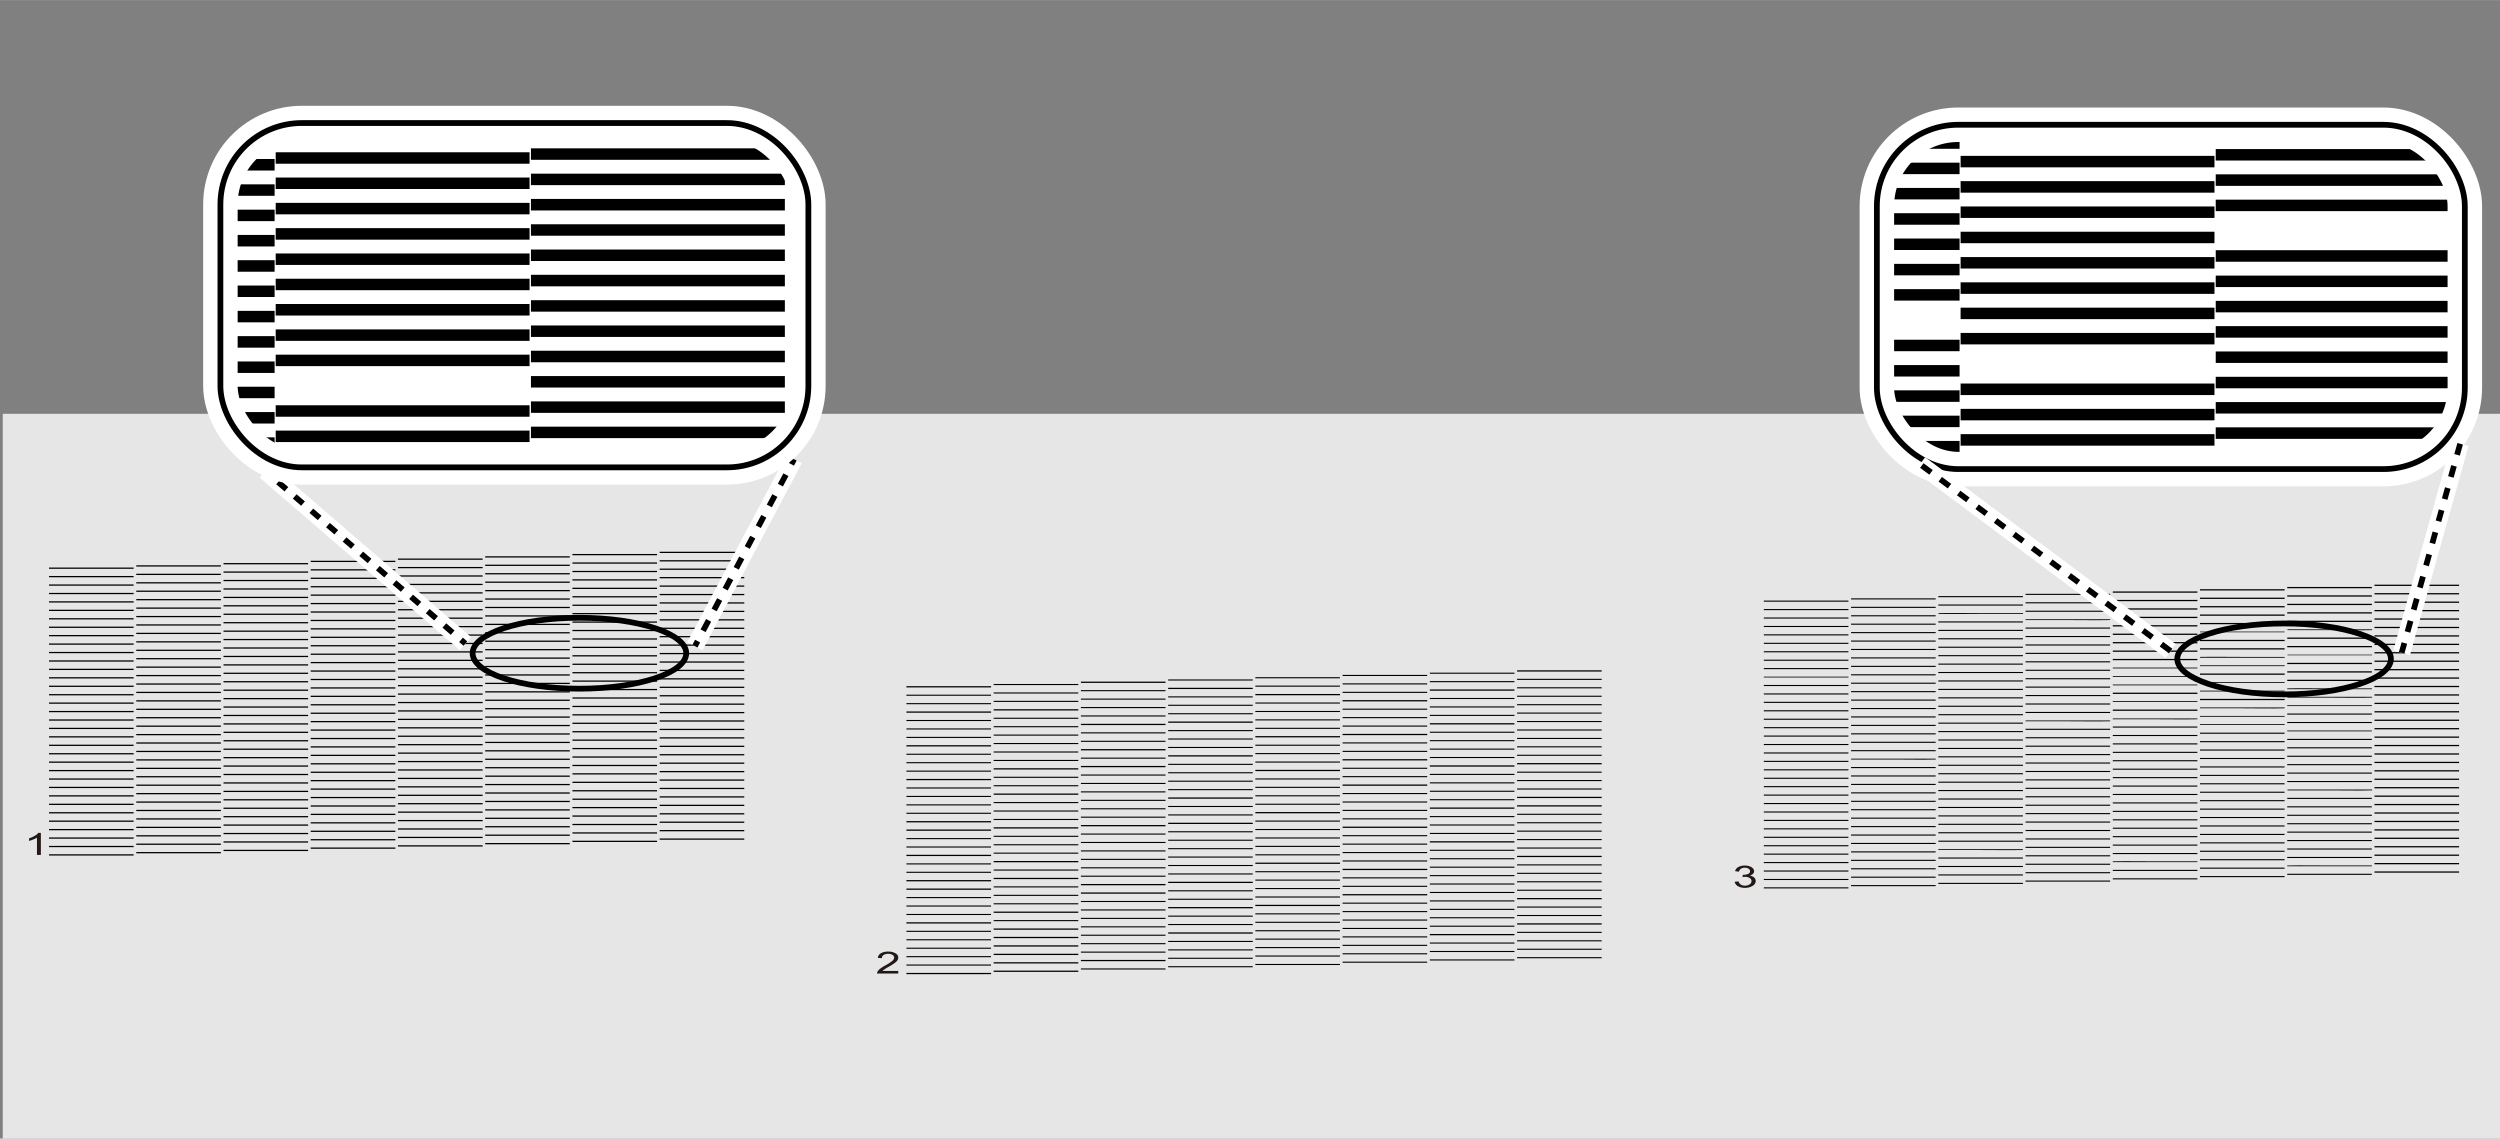 <svg xmlns="http://www.w3.org/2000/svg" xmlns:xlink="http://www.w3.org/1999/xlink" width="153.45mm" height="69.89mm" viewBox="0 0 434.98 198.1"><rect x="0" y="0" width="434.98" height="198.1" fill="#808080" stroke="none"/><defs><style>.cls-1,.cls-8{fill:#fff;}.cls-2{fill:#e6e6e6;}.cls-10,.cls-11,.cls-12,.cls-13,.cls-14,.cls-15,.cls-3,.cls-4,.cls-6,.cls-9{fill:none;}.cls-11,.cls-12,.cls-13,.cls-14,.cls-15,.cls-3,.cls-4,.cls-6,.cls-8{stroke:#000;}.cls-3{stroke-width:0.22px;}.cls-4{stroke-width:0.22px;}.cls-5{fill:#231815;}.cls-7{clip-path:url(#clip-path);}.cls-8{stroke-width:2px;}.cls-10,.cls-9{stroke:#fff;}.cls-9{stroke-width:6px;}.cls-10{stroke-width:3px;}.cls-11{stroke-dasharray:2 2 2;}.cls-12{stroke-dasharray:1.91 1.91 1.91 1.91;}.cls-13{stroke-dasharray:1.91 1.91 1.91 1.91 1.91 1.91;}.cls-14{stroke-dasharray:2.05 2.05 2.05 2.05;}.cls-15{stroke-dasharray:2.05 2.05 2.05 2.05 2.05 2.05;}.cls-16{clip-path:url(#clip-path-2);}</style><clipPath id="clip-path"><rect class="cls-1" x="326.56" y="21.7" width="102.3" height="59.91" rx="14.17"/></clipPath><clipPath id="clip-path-2"><rect class="cls-1" x="38.35" y="21.4" width="102.3" height="59.91" rx="14.17"/></clipPath></defs><title>アートボード 2</title><g id="レイヤー_4" data-name="レイヤー 4"><rect class="cls-2" x="0.48" y="71.99" width="434.98" height="126.15"/></g><g id="レイヤー_5" data-name="レイヤー 5"><line class="cls-3" x1="8.53" y1="98.85" x2="23.25" y2="98.85"/><line class="cls-3" x1="8.53" y1="100.32" x2="23.25" y2="100.32"/><line class="cls-3" x1="8.53" y1="101.79" x2="23.25" y2="101.79"/><line class="cls-3" x1="8.53" y1="103.26" x2="23.25" y2="103.26"/><line class="cls-3" x1="8.53" y1="104.72" x2="23.25" y2="104.72"/><line class="cls-3" x1="8.53" y1="106.19" x2="23.25" y2="106.19"/><line class="cls-3" x1="8.53" y1="107.66" x2="23.25" y2="107.66"/><line class="cls-3" x1="8.53" y1="109.13" x2="23.25" y2="109.13"/><line class="cls-3" x1="8.53" y1="110.59" x2="23.25" y2="110.59"/><line class="cls-3" x1="8.53" y1="112.06" x2="23.25" y2="112.06"/><line class="cls-3" x1="8.53" y1="113.53" x2="23.25" y2="113.53"/><line class="cls-3" x1="8.53" y1="115" x2="23.25" y2="115"/><line class="cls-3" x1="8.53" y1="116.46" x2="23.25" y2="116.46"/><line class="cls-3" x1="8.53" y1="117.93" x2="23.25" y2="117.93"/><line class="cls-3" x1="8.53" y1="119.4" x2="23.25" y2="119.4"/><line class="cls-3" x1="8.53" y1="120.87" x2="23.25" y2="120.87"/><line class="cls-3" x1="8.53" y1="122.33" x2="23.25" y2="122.33"/><line class="cls-3" x1="8.53" y1="123.8" x2="23.25" y2="123.8"/><line class="cls-3" x1="8.53" y1="125.27" x2="23.25" y2="125.27"/><line class="cls-3" x1="8.53" y1="126.73" x2="23.25" y2="126.73"/><line class="cls-3" x1="8.53" y1="128.2" x2="23.25" y2="128.2"/><line class="cls-3" x1="8.53" y1="129.67" x2="23.25" y2="129.67"/><line class="cls-3" x1="8.53" y1="131.14" x2="23.25" y2="131.14"/><line class="cls-3" x1="8.53" y1="132.6" x2="23.25" y2="132.6"/><line class="cls-3" x1="8.53" y1="134.07" x2="23.25" y2="134.07"/><line class="cls-3" x1="8.53" y1="135.54" x2="23.25" y2="135.54"/><line class="cls-3" x1="8.53" y1="137" x2="23.25" y2="137"/><line class="cls-3" x1="8.53" y1="138.47" x2="23.25" y2="138.47"/><line class="cls-3" x1="8.53" y1="139.94" x2="23.25" y2="139.94"/><line class="cls-3" x1="8.53" y1="141.41" x2="23.25" y2="141.41"/><line class="cls-3" x1="8.53" y1="142.87" x2="23.25" y2="142.87"/><line class="cls-3" x1="8.53" y1="144.34" x2="23.25" y2="144.34"/><line class="cls-3" x1="8.53" y1="145.81" x2="23.25" y2="145.81"/><line class="cls-3" x1="8.53" y1="147.28" x2="23.25" y2="147.28"/><line class="cls-3" x1="8.53" y1="148.74" x2="23.25" y2="148.74"/><line class="cls-3" x1="23.71" y1="98.46" x2="38.43" y2="98.46"/><line class="cls-3" x1="23.71" y1="99.93" x2="38.43" y2="99.93"/><line class="cls-3" x1="23.71" y1="101.4" x2="38.43" y2="101.4"/><line class="cls-3" x1="23.71" y1="102.86" x2="38.43" y2="102.86"/><line class="cls-3" x1="23.71" y1="104.33" x2="38.43" y2="104.33"/><line class="cls-3" x1="23.71" y1="105.8" x2="38.43" y2="105.8"/><line class="cls-3" x1="23.71" y1="107.27" x2="38.43" y2="107.27"/><line class="cls-3" x1="23.71" y1="108.73" x2="38.43" y2="108.73"/><line class="cls-3" x1="23.71" y1="110.2" x2="38.43" y2="110.2"/><line class="cls-3" x1="23.71" y1="111.67" x2="38.43" y2="111.67"/><line class="cls-3" x1="23.71" y1="113.14" x2="38.43" y2="113.14"/><line class="cls-3" x1="23.71" y1="114.6" x2="38.43" y2="114.6"/><line class="cls-3" x1="23.71" y1="116.07" x2="38.43" y2="116.07"/><line class="cls-3" x1="23.71" y1="117.54" x2="38.43" y2="117.54"/><line class="cls-3" x1="23.71" y1="119.01" x2="38.43" y2="119.01"/><line class="cls-3" x1="23.71" y1="120.47" x2="38.43" y2="120.47"/><line class="cls-3" x1="23.71" y1="121.94" x2="38.43" y2="121.94"/><line class="cls-3" x1="23.71" y1="123.41" x2="38.43" y2="123.41"/><line class="cls-3" x1="23.71" y1="124.87" x2="38.43" y2="124.87"/><line class="cls-3" x1="23.71" y1="126.34" x2="38.43" y2="126.34"/><line class="cls-3" x1="23.71" y1="127.81" x2="38.43" y2="127.81"/><line class="cls-3" x1="23.71" y1="129.27" x2="38.43" y2="129.27"/><line class="cls-3" x1="23.71" y1="130.74" x2="38.43" y2="130.74"/><line class="cls-3" x1="23.71" y1="132.21" x2="38.43" y2="132.21"/><line class="cls-3" x1="23.71" y1="133.68" x2="38.43" y2="133.68"/><line class="cls-3" x1="23.71" y1="135.14" x2="38.43" y2="135.14"/><line class="cls-3" x1="23.71" y1="136.61" x2="38.43" y2="136.61"/><line class="cls-3" x1="23.71" y1="138.08" x2="38.43" y2="138.08"/><line class="cls-3" x1="23.71" y1="139.55" x2="38.43" y2="139.55"/><line class="cls-3" x1="23.71" y1="141.01" x2="38.43" y2="141.01"/><line class="cls-3" x1="23.71" y1="142.48" x2="38.43" y2="142.48"/><line class="cls-3" x1="23.71" y1="143.95" x2="38.43" y2="143.95"/><line class="cls-3" x1="23.71" y1="145.42" x2="38.43" y2="145.42"/><line class="cls-3" x1="23.71" y1="146.88" x2="38.43" y2="146.88"/><line class="cls-3" x1="23.71" y1="148.35" x2="38.43" y2="148.35"/><line class="cls-3" x1="38.89" y1="98.07" x2="53.61" y2="98.07"/><line class="cls-3" x1="38.89" y1="99.53" x2="53.61" y2="99.53"/><line class="cls-3" x1="38.89" y1="101" x2="53.61" y2="101"/><line class="cls-3" x1="38.89" y1="102.47" x2="53.61" y2="102.47"/><line class="cls-3" x1="38.89" y1="103.94" x2="53.61" y2="103.94"/><line class="cls-3" x1="38.89" y1="105.4" x2="53.61" y2="105.4"/><line class="cls-3" x1="38.89" y1="106.87" x2="53.61" y2="106.87"/><line class="cls-3" x1="38.89" y1="108.34" x2="53.61" y2="108.34"/><line class="cls-3" x1="38.89" y1="109.81" x2="53.61" y2="109.81"/><line class="cls-3" x1="38.89" y1="111.27" x2="53.61" y2="111.27"/><line class="cls-3" x1="38.89" y1="112.74" x2="53.61" y2="112.74"/><line class="cls-3" x1="38.89" y1="114.21" x2="53.61" y2="114.21"/><line class="cls-3" x1="38.89" y1="115.68" x2="53.61" y2="115.68"/><line class="cls-3" x1="38.89" y1="117.14" x2="53.61" y2="117.14"/><line class="cls-3" x1="38.89" y1="118.61" x2="53.61" y2="118.61"/><line class="cls-3" x1="38.89" y1="120.08" x2="53.61" y2="120.08"/><line class="cls-3" x1="38.89" y1="121.55" x2="53.61" y2="121.55"/><line class="cls-3" x1="38.89" y1="123.01" x2="53.61" y2="123.01"/><line class="cls-3" x1="38.89" y1="124.48" x2="53.61" y2="124.48"/><line class="cls-3" x1="38.89" y1="125.95" x2="53.61" y2="125.95"/><line class="cls-3" x1="38.89" y1="127.41" x2="53.61" y2="127.41"/><line class="cls-3" x1="38.89" y1="128.88" x2="53.61" y2="128.88"/><line class="cls-3" x1="38.89" y1="130.35" x2="53.61" y2="130.35"/><line class="cls-3" x1="38.89" y1="131.82" x2="53.61" y2="131.82"/><line class="cls-3" x1="38.89" y1="133.28" x2="53.61" y2="133.28"/><line class="cls-3" x1="38.89" y1="134.75" x2="53.61" y2="134.75"/><line class="cls-3" x1="38.89" y1="136.22" x2="53.61" y2="136.22"/><line class="cls-3" x1="38.89" y1="137.69" x2="53.61" y2="137.69"/><line class="cls-3" x1="38.89" y1="139.15" x2="53.61" y2="139.15"/><line class="cls-3" x1="38.89" y1="140.62" x2="53.61" y2="140.62"/><line class="cls-3" x1="38.89" y1="142.09" x2="53.61" y2="142.09"/><line class="cls-3" x1="38.89" y1="143.55" x2="53.61" y2="143.55"/><line class="cls-3" x1="38.89" y1="145.02" x2="53.61" y2="145.02"/><line class="cls-3" x1="38.89" y1="146.49" x2="53.61" y2="146.49"/><line class="cls-3" x1="38.89" y1="147.96" x2="53.61" y2="147.96"/><line class="cls-3" x1="54.06" y1="97.67" x2="68.79" y2="97.67"/><line class="cls-3" x1="54.06" y1="99.14" x2="68.79" y2="99.14"/><line class="cls-3" x1="54.06" y1="100.61" x2="68.79" y2="100.61"/><line class="cls-3" x1="54.06" y1="102.08" x2="68.79" y2="102.08"/><line class="cls-3" x1="54.06" y1="103.54" x2="68.79" y2="103.54"/><line class="cls-3" x1="54.06" y1="105.01" x2="68.79" y2="105.01"/><line class="cls-3" x1="54.06" y1="106.48" x2="68.79" y2="106.48"/><line class="cls-3" x1="54.06" y1="107.95" x2="68.79" y2="107.95"/><line class="cls-3" x1="54.06" y1="109.41" x2="68.79" y2="109.41"/><line class="cls-3" x1="54.06" y1="110.88" x2="68.79" y2="110.88"/><line class="cls-3" x1="54.06" y1="112.35" x2="68.79" y2="112.35"/><line class="cls-3" x1="54.06" y1="113.82" x2="68.79" y2="113.82"/><line class="cls-3" x1="54.06" y1="115.28" x2="68.79" y2="115.28"/><line class="cls-3" x1="54.06" y1="116.75" x2="68.79" y2="116.75"/><line class="cls-3" x1="54.06" y1="118.22" x2="68.79" y2="118.22"/><line class="cls-3" x1="54.06" y1="119.69" x2="68.79" y2="119.69"/><line class="cls-3" x1="54.06" y1="121.15" x2="68.79" y2="121.15"/><line class="cls-3" x1="54.06" y1="122.62" x2="68.79" y2="122.62"/><line class="cls-3" x1="54.06" y1="124.09" x2="68.79" y2="124.09"/><line class="cls-3" x1="54.06" y1="125.55" x2="68.79" y2="125.55"/><line class="cls-3" x1="54.06" y1="127.02" x2="68.79" y2="127.02"/><line class="cls-3" x1="54.06" y1="128.49" x2="68.79" y2="128.49"/><line class="cls-3" x1="54.06" y1="129.95" x2="68.79" y2="129.95"/><line class="cls-3" x1="54.06" y1="131.42" x2="68.79" y2="131.42"/><line class="cls-3" x1="54.06" y1="132.89" x2="68.79" y2="132.89"/><line class="cls-3" x1="54.06" y1="134.36" x2="68.79" y2="134.36"/><line class="cls-3" x1="54.06" y1="135.82" x2="68.79" y2="135.82"/><line class="cls-3" x1="54.06" y1="137.29" x2="68.79" y2="137.29"/><line class="cls-3" x1="54.06" y1="138.76" x2="68.79" y2="138.76"/><line class="cls-3" x1="54.06" y1="140.23" x2="68.79" y2="140.23"/><line class="cls-3" x1="54.06" y1="141.69" x2="68.79" y2="141.69"/><line class="cls-3" x1="54.06" y1="143.16" x2="68.79" y2="143.16"/><line class="cls-3" x1="54.06" y1="144.63" x2="68.79" y2="144.63"/><line class="cls-3" x1="54.06" y1="146.1" x2="68.79" y2="146.1"/><line class="cls-3" x1="54.06" y1="147.56" x2="68.79" y2="147.56"/><line class="cls-3" x1="69.24" y1="97.28" x2="83.97" y2="97.28"/><line class="cls-3" x1="69.24" y1="98.75" x2="83.97" y2="98.75"/><line class="cls-3" x1="69.24" y1="100.21" x2="83.97" y2="100.21"/><line class="cls-3" x1="69.24" y1="101.68" x2="83.97" y2="101.68"/><line class="cls-3" x1="69.24" y1="103.15" x2="83.97" y2="103.15"/><line class="cls-3" x1="69.24" y1="104.62" x2="83.97" y2="104.62"/><line class="cls-3" x1="69.24" y1="106.08" x2="83.97" y2="106.08"/><line class="cls-3" x1="69.24" y1="107.55" x2="83.97" y2="107.55"/><line class="cls-3" x1="69.24" y1="109.02" x2="83.97" y2="109.02"/><line class="cls-3" x1="69.24" y1="110.49" x2="83.97" y2="110.49"/><line class="cls-3" x1="69.24" y1="111.95" x2="83.97" y2="111.95"/><line class="cls-3" x1="69.24" y1="113.42" x2="83.97" y2="113.42"/><line class="cls-3" x1="69.24" y1="114.89" x2="83.97" y2="114.89"/><line class="cls-3" x1="69.24" y1="116.36" x2="83.97" y2="116.36"/><line class="cls-3" x1="69.24" y1="117.82" x2="83.97" y2="117.82"/><line class="cls-3" x1="69.24" y1="119.29" x2="83.97" y2="119.29"/><line class="cls-3" x1="69.24" y1="120.76" x2="83.97" y2="120.76"/><line class="cls-3" x1="69.24" y1="122.23" x2="83.97" y2="122.23"/><line class="cls-3" x1="69.24" y1="123.69" x2="83.97" y2="123.69"/><line class="cls-3" x1="69.24" y1="125.16" x2="83.97" y2="125.16"/><line class="cls-3" x1="69.24" y1="126.63" x2="83.97" y2="126.63"/><line class="cls-3" x1="69.24" y1="128.09" x2="83.97" y2="128.09"/><line class="cls-3" x1="69.24" y1="129.56" x2="83.97" y2="129.56"/><line class="cls-3" x1="69.24" y1="131.03" x2="83.97" y2="131.03"/><line class="cls-3" x1="69.24" y1="132.5" x2="83.97" y2="132.5"/><line class="cls-3" x1="69.24" y1="133.96" x2="83.97" y2="133.96"/><line class="cls-3" x1="69.24" y1="135.43" x2="83.97" y2="135.43"/><line class="cls-3" x1="69.24" y1="136.9" x2="83.97" y2="136.9"/><line class="cls-3" x1="69.24" y1="138.37" x2="83.97" y2="138.37"/><line class="cls-3" x1="69.24" y1="139.83" x2="83.97" y2="139.83"/><line class="cls-3" x1="69.24" y1="141.3" x2="83.97" y2="141.3"/><line class="cls-3" x1="69.24" y1="142.77" x2="83.97" y2="142.77"/><line class="cls-3" x1="69.24" y1="144.23" x2="83.97" y2="144.23"/><line class="cls-3" x1="69.24" y1="145.7" x2="83.97" y2="145.7"/><line class="cls-3" x1="69.24" y1="147.17" x2="83.97" y2="147.17"/><line class="cls-3" x1="84.42" y1="96.89" x2="99.14" y2="96.89"/><line class="cls-3" x1="84.42" y1="98.35" x2="99.14" y2="98.35"/><line class="cls-3" x1="84.42" y1="99.82" x2="99.14" y2="99.82"/><line class="cls-3" x1="84.42" y1="101.29" x2="99.14" y2="101.29"/><line class="cls-3" x1="84.42" y1="102.76" x2="99.14" y2="102.76"/><line class="cls-3" x1="84.42" y1="104.22" x2="99.14" y2="104.22"/><line class="cls-3" x1="84.42" y1="105.69" x2="99.14" y2="105.69"/><line class="cls-3" x1="84.42" y1="107.16" x2="99.14" y2="107.16"/><line class="cls-3" x1="84.42" y1="108.63" x2="99.14" y2="108.63"/><line class="cls-3" x1="84.42" y1="110.09" x2="99.14" y2="110.09"/><line class="cls-3" x1="84.42" y1="111.56" x2="99.14" y2="111.56"/><line class="cls-3" x1="84.42" y1="113.03" x2="99.14" y2="113.03"/><line class="cls-3" x1="84.42" y1="114.5" x2="99.14" y2="114.5"/><line class="cls-3" x1="84.42" y1="115.96" x2="99.14" y2="115.96"/><line class="cls-3" x1="84.42" y1="117.43" x2="99.14" y2="117.43"/><line class="cls-3" x1="84.42" y1="118.9" x2="99.14" y2="118.9"/><line class="cls-3" x1="84.42" y1="120.37" x2="99.14" y2="120.37"/><line class="cls-3" x1="84.42" y1="121.83" x2="99.14" y2="121.83"/><line class="cls-3" x1="84.42" y1="123.3" x2="99.14" y2="123.3"/><line class="cls-3" x1="84.42" y1="124.76" x2="99.14" y2="124.76"/><line class="cls-3" x1="84.42" y1="126.23" x2="99.14" y2="126.23"/><line class="cls-3" x1="84.42" y1="127.7" x2="99.14" y2="127.7"/><line class="cls-3" x1="84.42" y1="129.17" x2="99.14" y2="129.17"/><line class="cls-3" x1="84.42" y1="130.63" x2="99.14" y2="130.63"/><line class="cls-3" x1="84.42" y1="132.1" x2="99.14" y2="132.1"/><line class="cls-3" x1="84.42" y1="133.57" x2="99.14" y2="133.57"/><line class="cls-3" x1="84.42" y1="135.04" x2="99.14" y2="135.04"/><line class="cls-3" x1="84.42" y1="136.5" x2="99.14" y2="136.5"/><line class="cls-3" x1="84.42" y1="137.97" x2="99.14" y2="137.97"/><line class="cls-3" x1="84.42" y1="139.44" x2="99.14" y2="139.44"/><line class="cls-3" x1="84.42" y1="140.91" x2="99.14" y2="140.91"/><line class="cls-3" x1="84.42" y1="142.37" x2="99.14" y2="142.37"/><line class="cls-3" x1="84.42" y1="143.84" x2="99.14" y2="143.84"/><line class="cls-3" x1="84.42" y1="145.31" x2="99.14" y2="145.31"/><line class="cls-3" x1="84.42" y1="146.78" x2="99.14" y2="146.78"/><line class="cls-3" x1="99.6" y1="96.49" x2="114.32" y2="96.49"/><line class="cls-3" x1="99.6" y1="97.96" x2="114.32" y2="97.96"/><line class="cls-3" x1="99.6" y1="99.43" x2="114.32" y2="99.43"/><line class="cls-3" x1="99.6" y1="100.89" x2="114.32" y2="100.89"/><line class="cls-3" x1="99.6" y1="102.36" x2="114.32" y2="102.36"/><line class="cls-3" x1="99.6" y1="103.83" x2="114.32" y2="103.83"/><line class="cls-3" x1="99.6" y1="105.3" x2="114.32" y2="105.3"/><line class="cls-3" x1="99.6" y1="106.76" x2="114.32" y2="106.76"/><line class="cls-3" x1="99.6" y1="108.23" x2="114.32" y2="108.23"/><line class="cls-3" x1="99.6" y1="109.7" x2="114.32" y2="109.7"/><line class="cls-3" x1="99.6" y1="111.17" x2="114.32" y2="111.17"/><line class="cls-3" x1="99.6" y1="112.63" x2="114.32" y2="112.63"/><line class="cls-3" x1="99.6" y1="114.1" x2="114.32" y2="114.1"/><line class="cls-3" x1="99.6" y1="115.57" x2="114.32" y2="115.57"/><line class="cls-3" x1="99.6" y1="117.04" x2="114.32" y2="117.04"/><line class="cls-3" x1="99.6" y1="118.5" x2="114.32" y2="118.5"/><line class="cls-3" x1="99.6" y1="119.97" x2="114.32" y2="119.97"/><line class="cls-3" x1="99.6" y1="121.44" x2="114.32" y2="121.44"/><line class="cls-3" x1="99.6" y1="122.91" x2="114.32" y2="122.91"/><line class="cls-3" x1="99.6" y1="124.37" x2="114.32" y2="124.37"/><line class="cls-3" x1="99.6" y1="125.84" x2="114.32" y2="125.84"/><line class="cls-3" x1="99.6" y1="127.31" x2="114.32" y2="127.31"/><line class="cls-3" x1="99.6" y1="128.77" x2="114.32" y2="128.77"/><line class="cls-3" x1="99.6" y1="130.24" x2="114.32" y2="130.24"/><line class="cls-3" x1="99.6" y1="131.71" x2="114.32" y2="131.71"/><line class="cls-3" x1="99.6" y1="133.18" x2="114.32" y2="133.18"/><line class="cls-3" x1="99.6" y1="134.64" x2="114.32" y2="134.64"/><line class="cls-3" x1="99.6" y1="136.11" x2="114.32" y2="136.11"/><line class="cls-3" x1="99.6" y1="137.58" x2="114.32" y2="137.58"/><line class="cls-3" x1="99.6" y1="139.05" x2="114.32" y2="139.05"/><line class="cls-3" x1="99.6" y1="140.51" x2="114.32" y2="140.51"/><line class="cls-3" x1="99.6" y1="141.98" x2="114.32" y2="141.98"/><line class="cls-3" x1="99.6" y1="143.45" x2="114.32" y2="143.45"/><line class="cls-3" x1="99.6" y1="144.92" x2="114.32" y2="144.92"/><line class="cls-3" x1="99.6" y1="146.38" x2="114.32" y2="146.38"/><line class="cls-3" x1="114.78" y1="96.1" x2="129.5" y2="96.1"/><line class="cls-3" x1="114.78" y1="97.57" x2="129.5" y2="97.57"/><line class="cls-3" x1="114.78" y1="99.03" x2="129.5" y2="99.03"/><line class="cls-3" x1="114.78" y1="100.5" x2="129.5" y2="100.5"/><line class="cls-3" x1="114.78" y1="101.97" x2="129.5" y2="101.97"/><line class="cls-3" x1="114.78" y1="103.44" x2="129.5" y2="103.44"/><line class="cls-3" x1="114.78" y1="104.9" x2="129.5" y2="104.9"/><line class="cls-3" x1="114.78" y1="106.37" x2="129.5" y2="106.37"/><line class="cls-3" x1="114.78" y1="107.84" x2="129.5" y2="107.84"/><line class="cls-3" x1="114.78" y1="109.31" x2="129.5" y2="109.31"/><line class="cls-3" x1="114.78" y1="110.77" x2="129.5" y2="110.77"/><line class="cls-3" x1="114.78" y1="112.24" x2="129.5" y2="112.24"/><line class="cls-3" x1="114.78" y1="113.71" x2="129.5" y2="113.71"/><line class="cls-3" x1="114.78" y1="115.18" x2="129.5" y2="115.18"/><line class="cls-3" x1="114.78" y1="116.64" x2="129.5" y2="116.64"/><line class="cls-3" x1="114.78" y1="118.11" x2="129.5" y2="118.11"/><line class="cls-3" x1="114.78" y1="119.58" x2="129.5" y2="119.58"/><line class="cls-3" x1="114.78" y1="121.05" x2="129.5" y2="121.05"/><line class="cls-3" x1="114.78" y1="122.51" x2="129.5" y2="122.51"/><line class="cls-3" x1="114.78" y1="123.98" x2="129.5" y2="123.98"/><line class="cls-3" x1="114.78" y1="125.44" x2="129.5" y2="125.44"/><line class="cls-3" x1="114.78" y1="126.91" x2="129.5" y2="126.91"/><line class="cls-3" x1="114.78" y1="128.38" x2="129.5" y2="128.38"/><line class="cls-3" x1="114.78" y1="129.85" x2="129.5" y2="129.85"/><line class="cls-3" x1="114.78" y1="131.31" x2="129.5" y2="131.31"/><line class="cls-3" x1="114.78" y1="132.78" x2="129.5" y2="132.78"/><line class="cls-3" x1="114.78" y1="134.25" x2="129.5" y2="134.25"/><line class="cls-3" x1="114.78" y1="135.72" x2="129.5" y2="135.72"/><line class="cls-3" x1="114.78" y1="137.18" x2="129.5" y2="137.18"/><line class="cls-3" x1="114.78" y1="138.65" x2="129.5" y2="138.65"/><line class="cls-3" x1="114.78" y1="140.12" x2="129.5" y2="140.12"/><line class="cls-3" x1="114.78" y1="141.59" x2="129.5" y2="141.59"/><line class="cls-3" x1="114.78" y1="143.05" x2="129.5" y2="143.05"/><line class="cls-3" x1="114.78" y1="144.52" x2="129.5" y2="144.52"/><line class="cls-3" x1="114.78" y1="145.99" x2="129.5" y2="145.99"/><line class="cls-3" x1="157.71" y1="119.49" x2="172.44" y2="119.49"/><rect x="157.71" y="120.86" width="14.72" height="0.19"/><rect x="157.71" y="122.33" width="14.72" height="0.19"/><line class="cls-3" x1="172.44" y1="123.89" x2="157.71" y2="123.89"/><rect x="157.71" y="125.26" width="14.72" height="0.19"/><rect x="157.71" y="126.73" width="14.72" height="0.19"/><rect x="157.71" y="128.2" width="14.72" height="0.19"/><line class="cls-3" x1="157.71" y1="129.76" x2="172.44" y2="129.76"/><rect x="157.71" y="131.13" width="14.72" height="0.19"/><rect x="157.71" y="132.6" width="14.72" height="0.19"/><rect x="157.71" y="134.07" width="14.72" height="0.19"/><line class="cls-3" x1="157.71" y1="135.63" x2="172.44" y2="135.63"/><rect x="157.71" y="137" width="14.72" height="0.19"/><rect x="157.71" y="138.47" width="14.72" height="0.19"/><rect x="157.71" y="139.94" width="14.72" height="0.19"/><rect x="157.71" y="141.4" width="14.72" height="0.19"/><line class="cls-3" x1="157.71" y1="142.97" x2="172.44" y2="142.97"/><line class="cls-3" x1="157.71" y1="144.43" x2="172.44" y2="144.43"/><rect x="157.71" y="145.81" width="14.72" height="0.19"/><rect x="157.71" y="147.27" width="14.72" height="0.19"/><line class="cls-3" x1="157.71" y1="148.83" x2="172.44" y2="148.83"/><rect x="157.71" y="150.21" width="14.72" height="0.19"/><rect x="157.71" y="151.67" width="14.72" height="0.19"/><line class="cls-3" x1="172.44" y1="153.23" x2="157.71" y2="153.23"/><line class="cls-3" x1="157.71" y1="154.7" x2="172.44" y2="154.7"/><rect x="157.71" y="156.07" width="14.72" height="0.19"/><rect x="157.71" y="157.54" width="14.72" height="0.19"/><rect x="157.71" y="159.01" width="14.72" height="0.19"/><line class="cls-3" x1="172.44" y1="160.57" x2="157.71" y2="160.57"/><rect x="157.71" y="161.94" width="14.72" height="0.19"/><rect x="157.71" y="163.41" width="14.72" height="0.19"/><rect x="157.71" y="164.88" width="14.72" height="0.19"/><rect x="157.71" y="166.35" width="14.72" height="0.19"/><rect x="157.71" y="167.81" width="14.72" height="0.19"/><line class="cls-3" x1="157.71" y1="169.38" x2="172.44" y2="169.38"/><rect x="172.89" y="119" width="14.72" height="0.19"/><rect x="172.89" y="120.47" width="14.72" height="0.19"/><rect x="172.89" y="121.93" width="14.72" height="0.19"/><line class="cls-3" x1="172.89" y1="123.5" x2="187.61" y2="123.5"/><rect x="172.89" y="124.87" width="14.72" height="0.19"/><rect x="172.89" y="126.34" width="14.72" height="0.19"/><rect x="172.89" y="127.8" width="14.72" height="0.19"/><rect x="172.89" y="129.27" width="14.72" height="0.19"/><rect x="172.89" y="130.74" width="14.72" height="0.19"/><rect x="172.89" y="132.21" width="14.72" height="0.19"/><line class="cls-3" x1="172.89" y1="133.77" x2="187.61" y2="133.77"/><rect x="172.89" y="135.14" width="14.72" height="0.19"/><rect x="172.89" y="136.61" width="14.72" height="0.19"/><line class="cls-3" x1="172.89" y1="138.17" x2="187.61" y2="138.17"/><rect x="172.89" y="139.54" width="14.72" height="0.19"/><rect x="172.89" y="141.01" width="14.72" height="0.19"/><rect x="172.89" y="142.48" width="14.72" height="0.19"/><line class="cls-3" x1="187.61" y1="144.04" x2="172.89" y2="144.04"/><rect x="172.89" y="145.41" width="14.72" height="0.19"/><rect x="172.89" y="146.88" width="14.72" height="0.19"/><rect x="172.89" y="148.34" width="14.72" height="0.19"/><line class="cls-3" x1="187.61" y1="149.91" x2="172.89" y2="149.91"/><rect x="172.89" y="151.28" width="14.72" height="0.19"/><line class="cls-3" x1="172.89" y1="152.84" x2="187.61" y2="152.84"/><rect x="172.89" y="154.21" width="14.72" height="0.19"/><rect x="172.89" y="155.68" width="14.72" height="0.19"/><rect x="172.89" y="157.15" width="14.72" height="0.19"/><line class="cls-3" x1="172.89" y1="158.71" x2="187.61" y2="158.71"/><rect x="172.89" y="160.08" width="14.72" height="0.19"/><line class="cls-3" x1="187.61" y1="161.65" x2="172.89" y2="161.65"/><line class="cls-3" x1="172.89" y1="163.11" x2="187.61" y2="163.11"/><line class="cls-3" x1="172.89" y1="164.58" x2="187.61" y2="164.58"/><line class="cls-3" x1="172.89" y1="166.05" x2="187.61" y2="166.05"/><line class="cls-3" x1="187.61" y1="167.52" x2="172.89" y2="167.52"/><line class="cls-3" x1="172.89" y1="168.98" x2="187.61" y2="168.98"/><line class="cls-3" x1="188.07" y1="118.7" x2="202.79" y2="118.7"/><rect x="188.07" y="120.07" width="14.72" height="0.19"/><rect x="188.07" y="121.54" width="14.72" height="0.19"/><rect x="188.07" y="123.01" width="14.72" height="0.19"/><rect x="188.07" y="124.47" width="14.72" height="0.19"/><line class="cls-3" x1="188.07" y1="126.04" x2="202.79" y2="126.04"/><rect x="188.07" y="127.41" width="14.72" height="0.19"/><rect x="188.07" y="128.88" width="14.72" height="0.19"/><line class="cls-3" x1="188.07" y1="130.44" x2="202.79" y2="130.44"/><rect x="188.07" y="131.81" width="14.72" height="0.19"/><line class="cls-3" x1="202.79" y1="133.37" x2="188.07" y2="133.37"/><rect x="188.07" y="134.75" width="14.72" height="0.19"/><rect x="188.07" y="136.21" width="14.72" height="0.19"/><rect x="188.07" y="137.68" width="14.72" height="0.19"/><rect x="188.07" y="139.15" width="14.72" height="0.19"/><rect x="188.07" y="140.62" width="14.72" height="0.19"/><rect x="188.07" y="142.08" width="14.72" height="0.19"/><line class="cls-3" x1="188.07" y1="143.65" x2="202.79" y2="143.65"/><rect x="188.07" y="145.02" width="14.72" height="0.19"/><rect x="188.07" y="146.48" width="14.72" height="0.19"/><rect x="188.07" y="147.95" width="14.72" height="0.19"/><rect x="188.07" y="149.42" width="14.72" height="0.19"/><rect x="188.07" y="150.89" width="14.72" height="0.19"/><rect x="188.07" y="152.35" width="14.72" height="0.19"/><line class="cls-3" x1="188.07" y1="153.91" x2="202.79" y2="153.91"/><line class="cls-3" x1="188.07" y1="155.38" x2="202.79" y2="155.38"/><rect x="188.07" y="156.75" width="14.72" height="0.19"/><rect x="188.07" y="158.22" width="14.72" height="0.19"/><rect x="188.07" y="159.69" width="14.72" height="0.19"/><rect x="188.07" y="161.16" width="14.72" height="0.19"/><rect x="188.07" y="162.62" width="14.72" height="0.19"/><rect x="188.07" y="164.09" width="14.72" height="0.19"/><rect x="188.07" y="165.56" width="14.72" height="0.19"/><line class="cls-3" x1="188.07" y1="167.12" x2="202.79" y2="167.12"/><rect x="188.07" y="168.49" width="14.72" height="0.19"/><rect x="203.25" y="118.21" width="14.72" height="0.19"/><line class="cls-3" x1="203.25" y1="119.77" x2="217.97" y2="119.77"/><rect x="203.25" y="121.15" width="14.72" height="0.19"/><rect x="203.25" y="122.61" width="14.72" height="0.19"/><rect x="203.25" y="124.08" width="14.72" height="0.19"/><line class="cls-3" x1="203.25" y1="125.64" x2="217.97" y2="125.64"/><rect x="203.25" y="127.02" width="14.72" height="0.19"/><rect x="203.25" y="128.48" width="14.72" height="0.19"/><rect x="203.25" y="129.95" width="14.72" height="0.19"/><line class="cls-3" x1="203.25" y1="131.51" x2="217.97" y2="131.51"/><rect x="203.25" y="132.89" width="14.72" height="0.19"/><rect x="203.25" y="134.35" width="14.72" height="0.19"/><rect x="203.25" y="135.82" width="14.72" height="0.19"/><rect x="203.25" y="137.29" width="14.72" height="0.19"/><line class="cls-3" x1="203.25" y1="138.85" x2="217.97" y2="138.85"/><rect x="203.25" y="140.22" width="14.72" height="0.19"/><rect x="203.25" y="141.69" width="14.72" height="0.19"/><line class="cls-3" x1="203.25" y1="143.25" x2="217.97" y2="143.25"/><rect x="203.25" y="144.62" width="14.72" height="0.19"/><rect x="203.25" y="146.09" width="14.72" height="0.19"/><rect x="203.25" y="147.56" width="14.72" height="0.19"/><rect x="203.25" y="149.02" width="14.72" height="0.19"/><rect x="203.25" y="150.49" width="14.72" height="0.19"/><rect x="203.25" y="151.96" width="14.72" height="0.19"/><line class="cls-3" x1="203.25" y1="153.52" x2="217.97" y2="153.52"/><rect x="203.25" y="154.89" width="14.72" height="0.19"/><rect x="203.25" y="156.36" width="14.72" height="0.19"/><line class="cls-3" x1="203.25" y1="157.92" x2="217.97" y2="157.92"/><rect x="203.25" y="159.3" width="14.72" height="0.19"/><rect x="203.25" y="160.76" width="14.72" height="0.19"/><line class="cls-3" x1="217.97" y1="162.33" x2="203.25" y2="162.33"/><rect x="203.25" y="163.7" width="14.72" height="0.19"/><rect x="203.25" y="165.17" width="14.72" height="0.19"/><rect x="203.25" y="166.63" width="14.72" height="0.19"/><rect x="203.25" y="168.1" width="14.72" height="0.19"/><rect x="218.42" y="117.82" width="14.72" height="0.19"/><rect x="218.42" y="119.28" width="14.72" height="0.19"/><line class="cls-3" x1="233.15" y1="120.85" x2="218.42" y2="120.85"/><rect x="218.42" y="122.22" width="14.72" height="0.19"/><rect x="218.42" y="123.69" width="14.72" height="0.19"/><rect x="218.42" y="125.15" width="14.72" height="0.19"/><rect x="218.42" y="126.62" width="14.72" height="0.19"/><line class="cls-3" x1="218.42" y1="128.18" x2="233.15" y2="128.18"/><rect x="218.42" y="129.56" width="14.72" height="0.19"/><rect x="218.42" y="131.02" width="14.72" height="0.19"/><rect x="218.42" y="132.49" width="14.72" height="0.19"/><line class="cls-3" x1="218.42" y1="134.05" x2="233.15" y2="134.05"/><rect x="218.42" y="135.43" width="14.72" height="0.19"/><rect x="218.42" y="136.89" width="14.72" height="0.19"/><rect x="218.42" y="138.36" width="14.72" height="0.19"/><rect x="218.42" y="139.83" width="14.72" height="0.19"/><line class="cls-3" x1="233.15" y1="141.39" x2="218.42" y2="141.39"/><rect x="218.42" y="142.76" width="14.72" height="0.19"/><rect x="218.42" y="144.23" width="14.72" height="0.19"/><rect x="218.42" y="145.7" width="14.72" height="0.19"/><rect x="218.42" y="147.16" width="14.72" height="0.19"/><rect x="218.42" y="148.63" width="14.72" height="0.19"/><line class="cls-3" x1="218.42" y1="150.19" x2="233.15" y2="150.19"/><rect x="218.42" y="151.57" width="14.72" height="0.19"/><rect x="218.42" y="153.03" width="14.72" height="0.19"/><rect x="218.42" y="154.5" width="14.72" height="0.19"/><rect x="218.42" y="155.97" width="14.72" height="0.19"/><line class="cls-3" x1="233.15" y1="157.53" x2="218.42" y2="157.53"/><rect x="218.42" y="158.9" width="14.72" height="0.19"/><rect x="218.42" y="160.37" width="14.72" height="0.19"/><rect x="218.42" y="161.84" width="14.72" height="0.19"/><rect x="218.42" y="163.3" width="14.72" height="0.19"/><rect x="218.42" y="164.77" width="14.72" height="0.19"/><rect x="218.42" y="166.24" width="14.72" height="0.19"/><rect x="218.42" y="167.71" width="14.72" height="0.19"/><rect x="233.6" y="117.42" width="14.72" height="0.19"/><rect x="233.6" y="118.89" width="14.72" height="0.19"/><rect x="233.6" y="120.36" width="14.72" height="0.19"/><line class="cls-3" x1="233.6" y1="121.92" x2="248.33" y2="121.92"/><rect x="233.6" y="123.29" width="14.72" height="0.19"/><rect x="233.6" y="124.76" width="14.72" height="0.19"/><rect x="233.6" y="126.23" width="14.72" height="0.19"/><line class="cls-3" x1="233.6" y1="127.79" x2="248.33" y2="127.79"/><rect x="233.6" y="129.16" width="14.72" height="0.19"/><rect x="233.6" y="130.63" width="14.72" height="0.19"/><line class="cls-3" x1="233.6" y1="132.19" x2="248.33" y2="132.19"/><rect x="233.6" y="133.57" width="14.72" height="0.19"/><rect x="233.6" y="135.03" width="14.72" height="0.19"/><line class="cls-3" x1="233.6" y1="136.6" x2="248.33" y2="136.6"/><rect x="233.6" y="137.97" width="14.72" height="0.19"/><rect x="233.6" y="139.44" width="14.72" height="0.19"/><rect x="233.6" y="140.9" width="14.72" height="0.19"/><rect x="233.6" y="142.37" width="14.72" height="0.19"/><line class="cls-3" x1="233.6" y1="143.93" x2="248.33" y2="143.93"/><rect x="233.6" y="145.3" width="14.72" height="0.19"/><rect x="233.6" y="146.77" width="14.72" height="0.19"/><rect x="233.6" y="148.24" width="14.72" height="0.19"/><rect x="233.6" y="149.7" width="14.72" height="0.19"/><line class="cls-3" x1="233.6" y1="151.27" x2="248.33" y2="151.27"/><rect x="233.6" y="152.64" width="14.72" height="0.19"/><rect x="233.6" y="154.11" width="14.72" height="0.19"/><line class="cls-3" x1="233.6" y1="155.67" x2="248.33" y2="155.67"/><rect x="233.6" y="157.04" width="14.72" height="0.19"/><rect x="233.6" y="158.51" width="14.72" height="0.19"/><rect x="233.6" y="159.98" width="14.72" height="0.19"/><rect x="233.6" y="161.44" width="14.72" height="0.19"/><rect x="233.6" y="162.91" width="14.72" height="0.19"/><rect x="233.6" y="164.38" width="14.72" height="0.19"/><rect x="233.6" y="165.85" width="14.72" height="0.19"/><rect x="233.6" y="167.31" width="14.72" height="0.19"/><rect x="248.78" y="117.03" width="14.72" height="0.19"/><rect x="248.78" y="118.5" width="14.72" height="0.19"/><line class="cls-3" x1="248.78" y1="120.06" x2="263.5" y2="120.06"/><rect x="248.78" y="121.43" width="14.72" height="0.19"/><rect x="248.78" y="122.9" width="14.72" height="0.19"/><rect x="248.78" y="124.37" width="14.72" height="0.19"/><line class="cls-3" x1="263.5" y1="125.93" x2="248.78" y2="125.93"/><rect x="248.78" y="127.3" width="14.72" height="0.19"/><rect x="248.78" y="128.77" width="14.72" height="0.19"/><rect x="248.78" y="130.24" width="14.72" height="0.19"/><rect x="248.78" y="131.7" width="14.72" height="0.19"/><line class="cls-3" x1="248.78" y1="133.27" x2="263.5" y2="133.27"/><rect x="248.78" y="134.64" width="14.72" height="0.19"/><rect x="248.78" y="136.11" width="14.72" height="0.19"/><rect x="248.78" y="137.57" width="14.72" height="0.19"/><rect x="248.78" y="139.04" width="14.72" height="0.19"/><line class="cls-3" x1="248.78" y1="140.6" x2="263.5" y2="140.6"/><rect x="248.78" y="141.98" width="14.72" height="0.19"/><rect x="248.78" y="143.44" width="14.72" height="0.19"/><rect x="248.78" y="144.91" width="14.72" height="0.19"/><line class="cls-3" x1="263.5" y1="146.47" x2="248.78" y2="146.47"/><rect x="248.78" y="147.84" width="14.72" height="0.19"/><rect x="248.78" y="149.31" width="14.72" height="0.19"/><rect x="248.78" y="150.78" width="14.72" height="0.19"/><rect x="248.78" y="152.25" width="14.72" height="0.19"/><rect x="248.78" y="153.71" width="14.72" height="0.19"/><rect x="248.78" y="155.18" width="14.72" height="0.19"/><rect x="248.78" y="156.65" width="14.72" height="0.19"/><rect x="248.78" y="158.12" width="14.72" height="0.19"/><rect x="248.78" y="159.58" width="14.72" height="0.19"/><rect x="248.78" y="161.05" width="14.72" height="0.19"/><line class="cls-3" x1="263.5" y1="162.61" x2="248.78" y2="162.61"/><rect x="248.78" y="163.98" width="14.72" height="0.19"/><rect x="248.78" y="165.45" width="14.72" height="0.19"/><rect x="248.78" y="166.92" width="14.72" height="0.19"/><line class="cls-3" x1="278.68" y1="116.73" x2="263.96" y2="116.73"/><rect x="263.96" y="118.1" width="14.72" height="0.19"/><rect x="263.96" y="119.57" width="14.72" height="0.19"/><rect x="263.96" y="121.04" width="14.72" height="0.19"/><rect x="263.96" y="122.51" width="14.72" height="0.19"/><rect x="263.96" y="123.97" width="14.72" height="0.19"/><rect x="263.96" y="125.44" width="14.72" height="0.19"/><rect x="263.96" y="126.91" width="14.72" height="0.19"/><rect x="263.96" y="128.38" width="14.72" height="0.19"/><rect x="263.96" y="129.84" width="14.72" height="0.19"/><rect x="263.96" y="131.31" width="14.72" height="0.19"/><line class="cls-3" x1="263.96" y1="132.87" x2="278.68" y2="132.87"/><rect x="263.96" y="134.25" width="14.72" height="0.19"/><rect x="263.96" y="135.71" width="14.72" height="0.19"/><rect x="263.96" y="137.18" width="14.72" height="0.19"/><line class="cls-3" x1="263.96" y1="138.74" x2="278.68" y2="138.74"/><line class="cls-3" x1="278.68" y1="140.21" x2="263.96" y2="140.21"/><rect x="263.96" y="141.58" width="14.72" height="0.19"/><rect x="263.96" y="143.05" width="14.72" height="0.19"/><rect x="263.96" y="144.51" width="14.72" height="0.19"/><rect x="263.96" y="145.98" width="14.72" height="0.19"/><rect x="263.96" y="147.45" width="14.72" height="0.19"/><line class="cls-3" x1="278.68" y1="149.01" x2="263.96" y2="149.01"/><rect x="263.96" y="150.38" width="14.72" height="0.19"/><rect x="263.96" y="151.85" width="14.72" height="0.19"/><rect x="263.96" y="153.32" width="14.72" height="0.19"/><rect x="263.96" y="154.79" width="14.72" height="0.19"/><line class="cls-3" x1="278.68" y1="156.35" x2="263.96" y2="156.35"/><rect x="263.96" y="157.72" width="14.72" height="0.19"/><rect x="263.96" y="159.19" width="14.72" height="0.19"/><line class="cls-3" x1="263.96" y1="160.75" x2="278.68" y2="160.75"/><rect x="263.96" y="162.12" width="14.72" height="0.19"/><rect x="263.96" y="163.59" width="14.72" height="0.19"/><rect x="263.96" y="165.06" width="14.72" height="0.19"/><rect x="263.96" y="166.53" width="14.72" height="0.19"/><rect x="306.89" y="104.49" width="14.72" height="0.19"/><rect x="306.89" y="105.96" width="14.72" height="0.19"/><rect x="306.89" y="107.43" width="14.72" height="0.19"/><rect x="306.89" y="108.9" width="14.72" height="0.19"/><rect x="306.89" y="110.36" width="14.72" height="0.19"/><rect x="306.89" y="111.83" width="14.72" height="0.19"/><rect x="306.89" y="113.3" width="14.72" height="0.19"/><rect x="306.89" y="114.77" width="14.72" height="0.19"/><rect x="306.89" y="116.23" width="14.72" height="0.19"/><path d="M306.89,117.73l7.37,0c2.45,0,4.9,0,7.36,0v.14c-2.46,0-4.91,0-7.36,0l-7.37,0Z"/><rect x="306.89" y="119.17" width="14.72" height="0.19"/><rect x="306.89" y="120.64" width="14.72" height="0.19"/><rect x="306.89" y="122.1" width="14.72" height="0.19"/><rect x="306.89" y="123.57" width="14.72" height="0.19"/><rect x="306.89" y="125.04" width="14.72" height="0.19"/><rect x="306.89" y="126.51" width="14.72" height="0.19"/><rect x="306.89" y="127.97" width="14.72" height="0.19"/><rect x="306.89" y="129.44" width="14.72" height="0.19"/><rect x="306.89" y="130.91" width="14.72" height="0.19"/><rect x="306.89" y="132.37" width="14.72" height="0.19"/><rect x="306.89" y="133.84" width="14.72" height="0.19"/><rect x="306.89" y="135.31" width="14.72" height="0.19"/><rect x="306.89" y="136.77" width="14.72" height="0.19"/><rect x="306.89" y="138.24" width="14.72" height="0.19"/><rect x="306.89" y="139.71" width="14.72" height="0.19"/><rect x="306.89" y="141.18" width="14.72" height="0.19"/><rect x="306.89" y="142.64" width="14.72" height="0.19"/><rect x="306.89" y="144.11" width="14.72" height="0.19"/><rect x="306.89" y="145.58" width="14.72" height="0.19"/><rect x="306.89" y="147.05" width="14.72" height="0.19"/><rect x="306.89" y="148.51" width="14.72" height="0.19"/><rect x="306.89" y="149.98" width="14.72" height="0.19"/><rect x="306.89" y="151.45" width="14.72" height="0.19"/><rect x="306.89" y="152.92" width="14.72" height="0.19"/><rect x="306.89" y="154.38" width="14.72" height="0.19"/><rect x="322.07" y="104.1" width="14.72" height="0.19"/><rect x="322.07" y="105.57" width="14.72" height="0.19"/><rect x="322.07" y="107.04" width="14.72" height="0.19"/><rect x="322.07" y="108.5" width="14.72" height="0.19"/><rect x="322.07" y="109.97" width="14.72" height="0.19"/><rect x="322.07" y="111.44" width="14.72" height="0.19"/><rect x="322.07" y="112.9" width="14.72" height="0.19"/><rect x="322.07" y="114.37" width="14.72" height="0.19"/><rect x="322.07" y="115.84" width="14.72" height="0.19"/><rect x="322.07" y="117.31" width="14.72" height="0.19"/><rect x="322.07" y="118.77" width="14.72" height="0.19"/><rect x="322.07" y="120.24" width="14.72" height="0.19"/><rect x="322.07" y="121.71" width="14.72" height="0.19"/><rect x="322.07" y="123.18" width="14.72" height="0.19"/><rect x="322.07" y="124.64" width="14.72" height="0.19"/><rect x="322.07" y="126.11" width="14.72" height="0.19"/><rect x="322.07" y="127.58" width="14.72" height="0.19"/><rect x="322.07" y="129.05" width="14.72" height="0.19"/><rect x="322.07" y="130.51" width="14.72" height="0.19"/><path d="M322.07,132l7.36,0c2.46,0,4.91,0,7.37,0v.14c-2.46.06-4.91,0-7.37,0l-7.36,0Z"/><rect x="322.07" y="133.45" width="14.72" height="0.19"/><rect x="322.07" y="134.91" width="14.72" height="0.19"/><rect x="322.07" y="136.38" width="14.72" height="0.19"/><rect x="322.07" y="137.85" width="14.72" height="0.19"/><rect x="322.07" y="139.32" width="14.72" height="0.19"/><rect x="322.07" y="140.78" width="14.72" height="0.19"/><rect x="322.07" y="142.25" width="14.72" height="0.19"/><rect x="322.07" y="143.72" width="14.72" height="0.19"/><rect x="322.07" y="145.19" width="14.72" height="0.19"/><rect x="322.07" y="146.65" width="14.72" height="0.19"/><rect x="322.07" y="148.12" width="14.72" height="0.19"/><rect x="322.07" y="149.59" width="14.72" height="0.19"/><rect x="322.07" y="151.06" width="14.72" height="0.19"/><rect x="322.07" y="152.52" width="14.72" height="0.19"/><rect x="322.07" y="153.99" width="14.72" height="0.19"/><rect x="337.25" y="103.71" width="14.72" height="0.19"/><rect x="337.25" y="105.17" width="14.72" height="0.19"/><path d="M352,106.81l-7.36,0c-2.45,0-4.91,0-7.36,0v-.14c2.45-.06,4.91,0,7.36,0l7.36,0Z"/><rect x="337.25" y="108.11" width="14.72" height="0.19"/><rect x="337.25" y="109.58" width="14.72" height="0.19"/><rect x="337.25" y="111.04" width="14.72" height="0.19"/><rect x="337.25" y="112.51" width="14.72" height="0.19"/><rect x="337.25" y="113.98" width="14.72" height="0.19"/><rect x="337.25" y="115.45" width="14.72" height="0.19"/><rect x="337.25" y="116.91" width="14.72" height="0.19"/><rect x="337.25" y="118.38" width="14.72" height="0.19"/><rect x="337.25" y="119.85" width="14.72" height="0.19"/><rect x="337.25" y="121.32" width="14.72" height="0.19"/><rect x="337.25" y="122.78" width="14.72" height="0.19"/><rect x="337.25" y="124.25" width="14.72" height="0.19"/><rect x="337.25" y="125.72" width="14.72" height="0.19"/><rect x="337.25" y="127.19" width="14.72" height="0.19"/><rect x="337.25" y="128.65" width="14.72" height="0.19"/><rect x="337.25" y="130.12" width="14.72" height="0.19"/><rect x="337.25" y="131.58" width="14.72" height="0.19"/><rect x="337.25" y="133.05" width="14.72" height="0.19"/><rect x="337.25" y="134.52" width="14.72" height="0.19"/><rect x="337.25" y="135.99" width="14.72" height="0.19"/><rect x="337.25" y="137.45" width="14.72" height="0.19"/><rect x="337.25" y="138.92" width="14.72" height="0.19"/><rect x="337.25" y="140.39" width="14.72" height="0.19"/><rect x="337.25" y="141.86" width="14.72" height="0.19"/><rect x="337.25" y="143.32" width="14.72" height="0.19"/><rect x="337.25" y="144.79" width="14.72" height="0.19"/><rect x="337.25" y="146.26" width="14.72" height="0.19"/><path d="M337.25,147.75l7.36,0c2.46,0,4.91,0,7.36,0v.14c-2.45.05-4.9,0-7.36,0l-7.36,0Z"/><rect x="337.25" y="149.19" width="14.72" height="0.19"/><rect x="337.25" y="150.66" width="14.72" height="0.19"/><rect x="337.25" y="152.13" width="14.72" height="0.19"/><rect x="337.25" y="153.6" width="14.72" height="0.19"/><rect x="352.43" y="103.31" width="14.72" height="0.19"/><rect x="352.43" y="104.78" width="14.72" height="0.19"/><rect x="352.43" y="106.25" width="14.72" height="0.19"/><path d="M352.43,107.74l7.36,0c2.45,0,4.91,0,7.36,0v.14c-2.45.05-4.91,0-7.36,0l-7.36,0Z"/><rect x="352.43" y="109.18" width="14.72" height="0.19"/><rect x="352.43" y="110.65" width="14.72" height="0.19"/><rect x="352.43" y="112.12" width="14.72" height="0.19"/><rect x="352.43" y="113.58" width="14.72" height="0.19"/><rect x="352.43" y="115.05" width="14.72" height="0.19"/><rect x="352.43" y="116.52" width="14.72" height="0.19"/><rect x="352.43" y="117.99" width="14.72" height="0.19"/><rect x="352.43" y="119.45" width="14.72" height="0.19"/><rect x="352.43" y="120.92" width="14.72" height="0.19"/><rect x="352.43" y="122.39" width="14.72" height="0.19"/><rect x="352.43" y="123.86" width="14.72" height="0.19"/><path d="M352.43,125.35l7.36,0c2.45,0,4.91,0,7.36,0v.14c-2.45.05-4.91,0-7.36,0l-7.36,0Z"/><rect x="352.43" y="126.79" width="14.72" height="0.19"/><rect x="352.43" y="128.26" width="14.72" height="0.19"/><rect x="352.43" y="129.73" width="14.72" height="0.19"/><rect x="352.43" y="131.19" width="14.72" height="0.19"/><rect x="352.43" y="132.66" width="14.72" height="0.19"/><rect x="352.43" y="134.13" width="14.72" height="0.19"/><rect x="352.43" y="135.59" width="14.72" height="0.19"/><rect x="352.43" y="137.06" width="14.72" height="0.19"/><rect x="352.43" y="138.53" width="14.72" height="0.19"/><rect x="352.43" y="140" width="14.72" height="0.19"/><rect x="352.43" y="141.46" width="14.72" height="0.19"/><rect x="352.43" y="142.93" width="14.72" height="0.19"/><rect x="352.43" y="144.4" width="14.72" height="0.19"/><rect x="352.43" y="145.87" width="14.72" height="0.19"/><rect x="352.43" y="147.33" width="14.72" height="0.19"/><rect x="352.43" y="148.8" width="14.72" height="0.19"/><rect x="352.43" y="150.27" width="14.72" height="0.19"/><rect x="352.43" y="151.74" width="14.72" height="0.19"/><rect x="352.43" y="153.2" width="14.72" height="0.19"/><line class="cls-4" x1="367.61" y1="103.01" x2="382.33" y2="103.01"/><line class="cls-4" x1="367.61" y1="104.48" x2="382.33" y2="104.48"/><line class="cls-4" x1="382.33" y1="105.95" x2="367.61" y2="105.95"/><line class="cls-4" x1="367.61" y1="107.42" x2="382.33" y2="107.42"/><line class="cls-4" x1="367.61" y1="108.88" x2="382.33" y2="108.88"/><line class="cls-4" x1="367.61" y1="110.35" x2="382.33" y2="110.35"/><line class="cls-4" x1="382.33" y1="111.82" x2="367.61" y2="111.82"/><line class="cls-4" x1="367.61" y1="113.29" x2="382.33" y2="113.29"/><line class="cls-4" x1="367.61" y1="114.75" x2="382.33" y2="114.75"/><path d="M367.61,116.15l7.36,0c2.45,0,4.91,0,7.36,0v.14c-2.45,0-4.91,0-7.36,0l-7.36,0Z"/><path d="M367.61,117.62l7.36,0c2.45,0,4.91,0,7.36,0v.14c-2.45,0-4.91,0-7.36,0l-7.36,0Z"/><path d="M367.61,119.09l7.36,0c2.45,0,4.91,0,7.36,0v.14c-2.45,0-4.91,0-7.36,0l-7.36,0Z"/><line class="cls-4" x1="382.33" y1="120.62" x2="367.61" y2="120.62"/><path d="M367.61,122l7.36,0c2.45,0,4.91,0,7.36,0v.14c-2.45,0-4.91,0-7.36,0l-7.36,0Z"/><line class="cls-4" x1="367.61" y1="123.56" x2="382.33" y2="123.56"/><path d="M367.61,125l7.36,0c2.45,0,4.91,0,7.36,0v.14c-2.45.05-4.91,0-7.36,0l-7.36,0Z"/><rect x="367.61" y="126.4" width="14.72" height="0.19"/><rect x="367.61" y="127.87" width="14.72" height="0.19"/><rect x="367.61" y="129.33" width="14.72" height="0.19"/><rect x="367.61" y="130.8" width="14.72" height="0.19"/><rect x="367.61" y="132.26" width="14.72" height="0.19"/><rect x="367.61" y="133.73" width="14.72" height="0.19"/><rect x="367.61" y="135.2" width="14.72" height="0.19"/><rect x="367.61" y="136.67" width="14.72" height="0.19"/><rect x="367.61" y="138.13" width="14.72" height="0.19"/><rect x="367.61" y="139.6" width="14.72" height="0.19"/><rect x="367.61" y="141.07" width="14.72" height="0.19"/><rect x="367.61" y="142.54" width="14.72" height="0.19"/><rect x="367.61" y="144" width="14.72" height="0.19"/><rect x="367.61" y="145.47" width="14.72" height="0.19"/><rect x="367.61" y="146.94" width="14.72" height="0.19"/><rect x="367.61" y="148.41" width="14.72" height="0.19"/><path d="M382.33,150l-7.36,0c-2.46,0-4.91,0-7.36,0v-.14c2.45-.05,4.9,0,7.36,0l7.36,0Z"/><rect x="367.61" y="151.34" width="14.72" height="0.19"/><rect x="367.61" y="152.81" width="14.72" height="0.19"/><line class="cls-4" x1="397.51" y1="102.62" x2="382.78" y2="102.62"/><line class="cls-4" x1="382.78" y1="104.09" x2="397.51" y2="104.09"/><line class="cls-4" x1="382.78" y1="105.56" x2="397.51" y2="105.56"/><line class="cls-4" x1="382.78" y1="107.02" x2="397.51" y2="107.02"/><line class="cls-4" x1="397.51" y1="108.49" x2="382.78" y2="108.49"/><path d="M382.78,109.89l7.37,0c2.45,0,4.9,0,7.36,0V110c-2.46,0-4.91,0-7.36,0l-7.37,0Z"/><line class="cls-4" x1="382.78" y1="111.43" x2="397.51" y2="111.43"/><line class="cls-4" x1="382.78" y1="112.89" x2="397.51" y2="112.89"/><path d="M397.51,114.43l-7.36,0c-2.46,0-4.91,0-7.37,0v-.14c2.46-.05,4.91,0,7.37,0l7.36,0Z"/><path d="M382.78,115.76l7.37,0c2.45,0,4.9,0,7.36,0v.14c-2.46,0-4.91,0-7.36,0l-7.37,0Z"/><line class="cls-4" x1="382.78" y1="117.29" x2="397.51" y2="117.29"/><path d="M397.51,118.83l-7.36,0c-2.46,0-4.91,0-7.37,0v-.14c2.46,0,4.91,0,7.37,0l7.36,0Z"/><path d="M382.78,120.16l7.37,0c2.45,0,4.9,0,7.36,0v.14c-2.46,0-4.91,0-7.36,0l-7.37,0Z"/><line class="cls-4" x1="382.78" y1="121.7" x2="397.51" y2="121.7"/><path d="M382.78,123.09l7.37,0c2.45,0,4.9,0,7.36,0v.14c-2.46.06-4.91,0-7.36,0l-7.37,0Z"/><path d="M397.51,124.7l-7.36,0c-2.46,0-4.91,0-7.37,0v-.14c2.46,0,4.91,0,7.37,0l7.36,0Z"/><path d="M382.78,126l7.37,0c2.45,0,4.9,0,7.36,0v.14c-2.46,0-4.91,0-7.36,0l-7.37,0Z"/><rect x="382.78" y="127.47" width="14.72" height="0.19"/><rect x="382.78" y="128.94" width="14.72" height="0.19"/><rect x="382.78" y="130.4" width="14.72" height="0.19"/><rect x="382.78" y="131.87" width="14.72" height="0.19"/><rect x="382.78" y="133.34" width="14.72" height="0.19"/><rect x="382.78" y="134.81" width="14.72" height="0.19"/><rect x="382.78" y="136.27" width="14.72" height="0.19"/><rect x="382.78" y="137.74" width="14.72" height="0.19"/><rect x="382.78" y="139.21" width="14.72" height="0.19"/><rect x="382.78" y="140.68" width="14.72" height="0.19"/><rect x="382.78" y="142.14" width="14.72" height="0.19"/><rect x="382.78" y="143.61" width="14.72" height="0.19"/><rect x="382.78" y="145.08" width="14.72" height="0.19"/><rect x="382.78" y="146.55" width="14.72" height="0.19"/><rect x="382.78" y="148.01" width="14.72" height="0.19"/><rect x="382.78" y="149.48" width="14.72" height="0.19"/><rect x="382.78" y="150.95" width="14.72" height="0.19"/><rect x="382.78" y="152.42" width="14.72" height="0.19"/><line class="cls-4" x1="397.96" y1="102.23" x2="412.69" y2="102.23"/><line class="cls-4" x1="412.69" y1="103.69" x2="397.96" y2="103.69"/><line class="cls-4" x1="397.96" y1="105.16" x2="412.69" y2="105.16"/><line class="cls-4" x1="412.69" y1="106.63" x2="397.96" y2="106.63"/><line class="cls-4" x1="397.96" y1="108.1" x2="412.69" y2="108.1"/><path d="M398,109.49l7.36,0c2.46,0,4.91,0,7.37,0v.14c-2.46.06-4.91,0-7.37,0l-7.36,0Z"/><line class="cls-4" x1="412.69" y1="111.03" x2="397.96" y2="111.03"/><line class="cls-4" x1="397.96" y1="112.5" x2="412.69" y2="112.5"/><path d="M398,113.9l7.36,0c2.46,0,4.91,0,7.37,0V114c-2.46,0-4.91,0-7.37,0L398,114Z"/><line class="cls-4" x1="412.69" y1="115.43" x2="397.96" y2="115.43"/><line class="cls-4" x1="397.96" y1="116.9" x2="412.69" y2="116.9"/><line class="cls-4" x1="397.96" y1="118.37" x2="412.69" y2="118.37"/><path d="M412.69,119.91l-7.37,0c-2.45,0-4.9,0-7.36,0v-.14c2.46-.06,4.91,0,7.36,0l7.37,0Z"/><path d="M398,121.23l7.36,0c2.46,0,4.91,0,7.37,0v.14c-2.46.06-4.91,0-7.37,0l-7.36,0Z"/><path d="M412.69,122.84l-7.37,0c-2.45,0-4.9,0-7.36,0v-.14c2.46,0,4.91,0,7.36,0l7.37,0Z"/><rect x="397.96" y="124.14" width="14.72" height="0.19"/><rect x="397.96" y="125.61" width="14.72" height="0.19"/><path d="M412.69,127.24l-7.37,0c-2.45,0-4.9,0-7.36,0v-.14c2.46,0,4.91,0,7.36,0l7.37,0Z"/><rect x="397.96" y="128.55" width="14.72" height="0.19"/><rect x="397.96" y="130.01" width="14.72" height="0.19"/><rect x="397.96" y="131.48" width="14.72" height="0.19"/><rect x="397.96" y="132.94" width="14.72" height="0.19"/><rect x="397.96" y="134.41" width="14.72" height="0.19"/><rect x="397.96" y="135.88" width="14.72" height="0.19"/><path d="M398,137.37l7.36,0c2.46,0,4.91,0,7.37,0v.14c-2.46.06-4.91,0-7.37,0l-7.36,0Z"/><rect x="397.96" y="138.81" width="14.72" height="0.19"/><rect x="397.96" y="140.28" width="14.72" height="0.19"/><rect x="397.96" y="141.75" width="14.72" height="0.19"/><rect x="397.96" y="143.22" width="14.72" height="0.19"/><rect x="397.96" y="144.68" width="14.72" height="0.19"/><rect x="397.96" y="146.15" width="14.72" height="0.19"/><rect x="397.96" y="147.62" width="14.72" height="0.19"/><rect x="397.96" y="149.09" width="14.72" height="0.19"/><path d="M412.69,150.72l-7.37,0c-2.45,0-4.9,0-7.36,0v-.14c2.46-.05,4.91,0,7.36,0l7.37,0Z"/><rect x="397.96" y="152.02" width="14.72" height="0.19"/><line class="cls-4" x1="427.86" y1="101.83" x2="413.14" y2="101.83"/><line class="cls-4" x1="413.14" y1="103.3" x2="427.86" y2="103.3"/><line class="cls-4" x1="413.14" y1="104.77" x2="427.86" y2="104.77"/><line class="cls-4" x1="427.86" y1="106.24" x2="413.14" y2="106.24"/><line class="cls-4" x1="413.14" y1="107.7" x2="427.86" y2="107.7"/><line class="cls-4" x1="413.14" y1="109.17" x2="427.86" y2="109.17"/><line class="cls-4" x1="427.86" y1="110.64" x2="413.14" y2="110.64"/><line class="cls-4" x1="413.14" y1="112.11" x2="427.86" y2="112.11"/><line class="cls-4" x1="413.14" y1="113.57" x2="427.86" y2="113.57"/><line class="cls-4" x1="427.86" y1="115.04" x2="413.14" y2="115.04"/><line class="cls-4" x1="413.14" y1="116.51" x2="427.86" y2="116.51"/><line class="cls-4" x1="413.14" y1="117.97" x2="427.86" y2="117.97"/><line class="cls-4" x1="413.14" y1="119.44" x2="427.86" y2="119.44"/><line class="cls-4" x1="427.86" y1="120.91" x2="413.14" y2="120.91"/><line class="cls-4" x1="413.14" y1="122.38" x2="427.86" y2="122.38"/><line class="cls-4" x1="413.14" y1="123.84" x2="427.86" y2="123.84"/><line class="cls-4" x1="427.86" y1="125.31" x2="413.14" y2="125.31"/><line class="cls-4" x1="413.14" y1="126.78" x2="427.86" y2="126.78"/><line class="cls-4" x1="413.14" y1="128.25" x2="427.86" y2="128.25"/><line class="cls-4" x1="427.86" y1="129.71" x2="413.14" y2="129.71"/><line class="cls-4" x1="413.14" y1="131.18" x2="427.86" y2="131.18"/><line class="cls-4" x1="413.14" y1="132.65" x2="427.86" y2="132.65"/><line class="cls-4" x1="427.86" y1="134.11" x2="413.14" y2="134.11"/><line class="cls-4" x1="413.14" y1="135.58" x2="427.86" y2="135.58"/><line class="cls-4" x1="413.14" y1="137.05" x2="427.86" y2="137.05"/><line class="cls-4" x1="413.14" y1="138.52" x2="427.86" y2="138.52"/><line class="cls-4" x1="413.14" y1="139.98" x2="427.86" y2="139.98"/><line class="cls-4" x1="427.86" y1="141.45" x2="413.14" y2="141.45"/><line class="cls-4" x1="413.14" y1="142.92" x2="427.86" y2="142.92"/><line class="cls-4" x1="413.14" y1="144.39" x2="427.86" y2="144.39"/><line class="cls-4" x1="413.14" y1="145.85" x2="427.86" y2="145.85"/><line class="cls-4" x1="427.86" y1="147.32" x2="413.14" y2="147.32"/><line class="cls-4" x1="413.14" y1="148.79" x2="427.86" y2="148.79"/><line class="cls-4" x1="413.14" y1="150.26" x2="427.86" y2="150.26"/><line class="cls-4" x1="427.86" y1="151.72" x2="413.14" y2="151.72"/><path class="cls-5" d="M7.11,148.74H6.43v-3a3.28,3.28,0,0,1-.65.32,7,7,0,0,1-.72.25v-.45a5.46,5.46,0,0,0,1-.45,1.92,1.92,0,0,0,.61-.51h.44Z"/><path class="cls-5" d="M156.29,168.93v.45H152.6a.76.76,0,0,1,.08-.33,1.87,1.87,0,0,1,.45-.5,6.79,6.79,0,0,1,.9-.58,6.83,6.83,0,0,0,1.23-.8.8.8,0,0,0,.32-.56.56.56,0,0,0-.29-.47,1.34,1.34,0,0,0-.76-.19,1.42,1.42,0,0,0-.79.2.64.64,0,0,0-.3.56l-.71-.05a1.1,1.1,0,0,1,.55-.82,2.54,2.54,0,0,1,1.27-.28,2.34,2.34,0,0,1,1.27.31.82.82,0,0,1,.33,1.2,1.8,1.8,0,0,1-.46.46,10.12,10.12,0,0,1-1.05.67,7.33,7.33,0,0,0-.79.48,1.22,1.22,0,0,0-.29.25Z"/><path class="cls-5" d="M301.82,153.41l.68-.06a1,1,0,0,0,.41.57,1.36,1.36,0,0,0,.69.17,1.4,1.4,0,0,0,.81-.22.67.67,0,0,0,.34-.57.62.62,0,0,0-.31-.53,1.38,1.38,0,0,0-.78-.21,3.38,3.38,0,0,0-.49.05l.08-.41h.11a2,2,0,0,0,.79-.15.52.52,0,0,0,.35-.48.51.51,0,0,0-.26-.43,1.2,1.2,0,0,0-.66-.17,1.22,1.22,0,0,0-.66.17.81.81,0,0,0-.35.52l-.68-.09a1.13,1.13,0,0,1,.57-.72,2.22,2.22,0,0,1,1.11-.26,2.55,2.55,0,0,1,.84.13,1.33,1.33,0,0,1,.59.37.73.73,0,0,1,.2.49.61.61,0,0,1-.19.44,1.19,1.19,0,0,1-.58.32,1.48,1.48,0,0,1,.77.33.8.8,0,0,1,.28.61,1,1,0,0,1-.54.84,2.42,2.42,0,0,1-1.35.35,2.3,2.3,0,0,1-1.22-.3A1.1,1.1,0,0,1,301.82,153.41Z"/></g><g id="レイヤー_3" data-name="レイヤー 3"><path class="cls-6" d="M416,114.64c0,3.41-8.32,6.17-18.58,6.17s-18.59-2.76-18.59-6.17,8.32-6.17,18.59-6.17S416,111.23,416,114.64Z"/><rect class="cls-1" x="326.56" y="21.7" width="102.3" height="59.91" rx="14.17"/><g class="cls-7"><line class="cls-8" x1="340.95" y1="20.48" x2="296.78" y2="20.48"/><line class="cls-8" x1="296.78" y1="24.88" x2="340.95" y2="24.88"/><line class="cls-8" x1="296.78" y1="29.29" x2="340.95" y2="29.29"/><line class="cls-8" x1="340.95" y1="33.69" x2="296.78" y2="33.69"/><line class="cls-8" x1="296.78" y1="38.09" x2="340.95" y2="38.09"/><line class="cls-8" x1="296.78" y1="42.49" x2="340.95" y2="42.49"/><line class="cls-8" x1="296.78" y1="46.9" x2="340.95" y2="46.9"/><line class="cls-8" x1="340.95" y1="51.3" x2="296.78" y2="51.3"/><line class="cls-8" x1="296.78" y1="60.1" x2="340.95" y2="60.1"/><line class="cls-8" x1="296.78" y1="64.51" x2="340.95" y2="64.51"/><line class="cls-8" x1="340.95" y1="68.91" x2="296.78" y2="68.91"/><line class="cls-8" x1="296.78" y1="73.31" x2="340.95" y2="73.31"/><line class="cls-8" x1="296.78" y1="77.71" x2="340.95" y2="77.71"/><line class="cls-8" x1="340.95" y1="82.11" x2="296.78" y2="82.11"/><line class="cls-8" x1="341.13" y1="19.3" x2="385.3" y2="19.3"/><line class="cls-8" x1="341.13" y1="23.7" x2="385.3" y2="23.7"/><line class="cls-8" x1="385.3" y1="28.11" x2="341.13" y2="28.11"/><line class="cls-8" x1="341.13" y1="32.51" x2="385.3" y2="32.51"/><line class="cls-8" x1="385.3" y1="36.91" x2="341.13" y2="36.91"/><line class="cls-8" x1="341.13" y1="41.31" x2="385.3" y2="41.31"/><line class="cls-8" x1="385.3" y1="45.72" x2="341.13" y2="45.72"/><line class="cls-8" x1="341.13" y1="50.12" x2="385.3" y2="50.12"/><line class="cls-8" x1="341.13" y1="54.52" x2="385.3" y2="54.52"/><line class="cls-8" x1="385.3" y1="58.92" x2="341.13" y2="58.92"/><line class="cls-8" x1="341.13" y1="67.73" x2="385.3" y2="67.73"/><line class="cls-8" x1="385.3" y1="72.13" x2="341.13" y2="72.13"/><line class="cls-8" x1="341.13" y1="76.53" x2="385.3" y2="76.53"/><line class="cls-8" x1="341.13" y1="80.93" x2="385.3" y2="80.93"/><line class="cls-8" x1="385.52" y1="22.52" x2="429.7" y2="22.52"/><line class="cls-8" x1="385.52" y1="26.93" x2="429.7" y2="26.93"/><line class="cls-8" x1="429.69" y1="31.33" x2="385.52" y2="31.33"/><line class="cls-8" x1="385.52" y1="35.73" x2="429.7" y2="35.73"/><line class="cls-8" x1="429.69" y1="44.53" x2="385.52" y2="44.53"/><line class="cls-8" x1="385.52" y1="48.94" x2="429.7" y2="48.94"/><line class="cls-8" x1="385.52" y1="53.34" x2="429.7" y2="53.34"/><line class="cls-8" x1="429.69" y1="57.74" x2="385.52" y2="57.74"/><line class="cls-8" x1="385.52" y1="62.14" x2="429.7" y2="62.14"/><line class="cls-8" x1="385.52" y1="66.55" x2="429.7" y2="66.55"/><line class="cls-8" x1="429.69" y1="70.95" x2="385.52" y2="70.95"/><line class="cls-8" x1="385.52" y1="75.35" x2="429.7" y2="75.35"/><line class="cls-8" x1="385.52" y1="79.75" x2="429.7" y2="79.75"/></g><rect class="cls-9" x="326.56" y="21.7" width="102.3" height="59.91" rx="14.17"/><rect class="cls-6" x="326.56" y="21.7" width="102.3" height="59.91" rx="14.17"/><line class="cls-10" x1="377.67" y1="113.27" x2="334.06" y2="80.75"/><line class="cls-11" x1="377.67" y1="113.27" x2="334.06" y2="80.75"/><line class="cls-10" x1="428.05" y1="77.2" x2="417.87" y2="113.56"/><line class="cls-11" x1="428.05" y1="77.2" x2="417.87" y2="113.56"/><path class="cls-6" d="M119.4,113.65c0,3.41-8.32,6.17-18.59,6.17s-18.58-2.76-18.58-6.17,8.31-6.17,18.58-6.17S119.4,110.24,119.4,113.65Z"/><line class="cls-10" x1="80.97" y1="111.97" x2="46.16" y2="81.96"/><line class="cls-6" x1="80.97" y1="111.97" x2="80.21" y2="111.32"/><line class="cls-12" x1="78.76" y1="110.07" x2="73.7" y2="105.7"/><line class="cls-13" x1="72.97" y1="105.08" x2="47.64" y2="83.23"/><line class="cls-6" x1="46.92" y1="82.61" x2="46.16" y2="81.96"/><line class="cls-10" x1="138.17" y1="79.89" x2="120.91" y2="112.42"/><line class="cls-6" x1="138.17" y1="79.89" x2="137.7" y2="80.78"/><line class="cls-14" x1="136.74" y1="82.59" x2="133.38" y2="88.92"/><line class="cls-15" x1="132.9" y1="89.82" x2="121.86" y2="110.63"/><line class="cls-6" x1="121.38" y1="111.54" x2="120.91" y2="112.42"/><rect class="cls-1" x="38.35" y="21.4" width="102.3" height="59.91" rx="14.17"/><g class="cls-16"><line class="cls-8" x1="3.61" y1="19.86" x2="47.78" y2="19.86"/><line class="cls-8" x1="3.61" y1="24.26" x2="47.78" y2="24.26"/><line class="cls-8" x1="3.61" y1="28.66" x2="47.78" y2="28.66"/><line class="cls-8" x1="3.61" y1="33.06" x2="47.78" y2="33.06"/><line class="cls-8" x1="3.61" y1="37.47" x2="47.78" y2="37.47"/><line class="cls-8" x1="3.61" y1="41.87" x2="47.78" y2="41.87"/><line class="cls-8" x1="3.61" y1="46.27" x2="47.78" y2="46.27"/><line class="cls-8" x1="3.61" y1="50.67" x2="47.78" y2="50.67"/><line class="cls-8" x1="3.61" y1="55.08" x2="47.78" y2="55.08"/><line class="cls-8" x1="3.61" y1="59.48" x2="47.78" y2="59.48"/><line class="cls-8" x1="3.61" y1="63.88" x2="47.78" y2="63.88"/><line class="cls-8" x1="3.61" y1="68.28" x2="47.78" y2="68.28"/><line class="cls-8" x1="3.61" y1="72.69" x2="47.78" y2="72.69"/><line class="cls-8" x1="3.61" y1="77.09" x2="47.78" y2="77.09"/><line class="cls-8" x1="3.61" y1="81.49" x2="47.78" y2="81.49"/><line class="cls-8" x1="3.61" y1="85.89" x2="47.78" y2="85.89"/><line class="cls-8" x1="3.61" y1="90.29" x2="47.78" y2="90.29"/><line class="cls-8" x1="47.97" y1="18.68" x2="92.14" y2="18.68"/><line class="cls-8" x1="47.97" y1="23.08" x2="92.14" y2="23.08"/><line class="cls-8" x1="47.97" y1="27.48" x2="92.14" y2="27.48"/><line class="cls-8" x1="47.97" y1="31.88" x2="92.14" y2="31.88"/><line class="cls-8" x1="47.97" y1="36.29" x2="92.14" y2="36.29"/><line class="cls-8" x1="47.97" y1="40.69" x2="92.14" y2="40.69"/><line class="cls-8" x1="47.97" y1="45.09" x2="92.14" y2="45.09"/><line class="cls-8" x1="47.97" y1="49.49" x2="92.14" y2="49.49"/><line class="cls-8" x1="47.97" y1="53.89" x2="92.14" y2="53.89"/><line class="cls-8" x1="47.97" y1="58.3" x2="92.14" y2="58.3"/><line class="cls-8" x1="47.97" y1="62.7" x2="92.14" y2="62.7"/><line class="cls-8" x1="47.97" y1="71.5" x2="92.14" y2="71.5"/><line class="cls-8" x1="47.97" y1="75.91" x2="92.14" y2="75.91"/><line class="cls-8" x1="47.97" y1="80.31" x2="92.14" y2="80.31"/><line class="cls-8" x1="47.97" y1="84.71" x2="92.14" y2="84.71"/><line class="cls-8" x1="47.97" y1="89.11" x2="92.14" y2="89.11"/><line class="cls-8" x1="92.38" y1="18" x2="136.56" y2="18"/><line class="cls-8" x1="92.38" y1="22.4" x2="136.56" y2="22.4"/><line class="cls-8" x1="92.38" y1="26.8" x2="136.56" y2="26.8"/><line class="cls-8" x1="92.38" y1="31.21" x2="136.56" y2="31.21"/><line class="cls-8" x1="92.38" y1="35.61" x2="136.56" y2="35.61"/><line class="cls-8" x1="92.38" y1="40.01" x2="136.56" y2="40.01"/><line class="cls-8" x1="92.38" y1="44.41" x2="136.56" y2="44.41"/><line class="cls-8" x1="92.38" y1="48.81" x2="136.56" y2="48.81"/><line class="cls-8" x1="92.38" y1="53.22" x2="136.56" y2="53.22"/><line class="cls-8" x1="92.38" y1="57.62" x2="136.56" y2="57.62"/><line class="cls-8" x1="92.38" y1="62.02" x2="136.56" y2="62.02"/><line class="cls-8" x1="92.38" y1="66.42" x2="136.56" y2="66.42"/><line class="cls-8" x1="92.38" y1="70.83" x2="136.56" y2="70.83"/><line class="cls-8" x1="92.38" y1="75.23" x2="136.56" y2="75.23"/><line class="cls-8" x1="92.38" y1="79.63" x2="136.56" y2="79.63"/><line class="cls-8" x1="92.38" y1="84.03" x2="136.56" y2="84.03"/><line class="cls-8" x1="92.38" y1="88.44" x2="136.56" y2="88.44"/></g><rect class="cls-9" x="38.35" y="21.4" width="102.3" height="59.91" rx="14.17"/><rect class="cls-6" x="38.35" y="21.4" width="102.3" height="59.91" rx="14.17"/></g></svg>